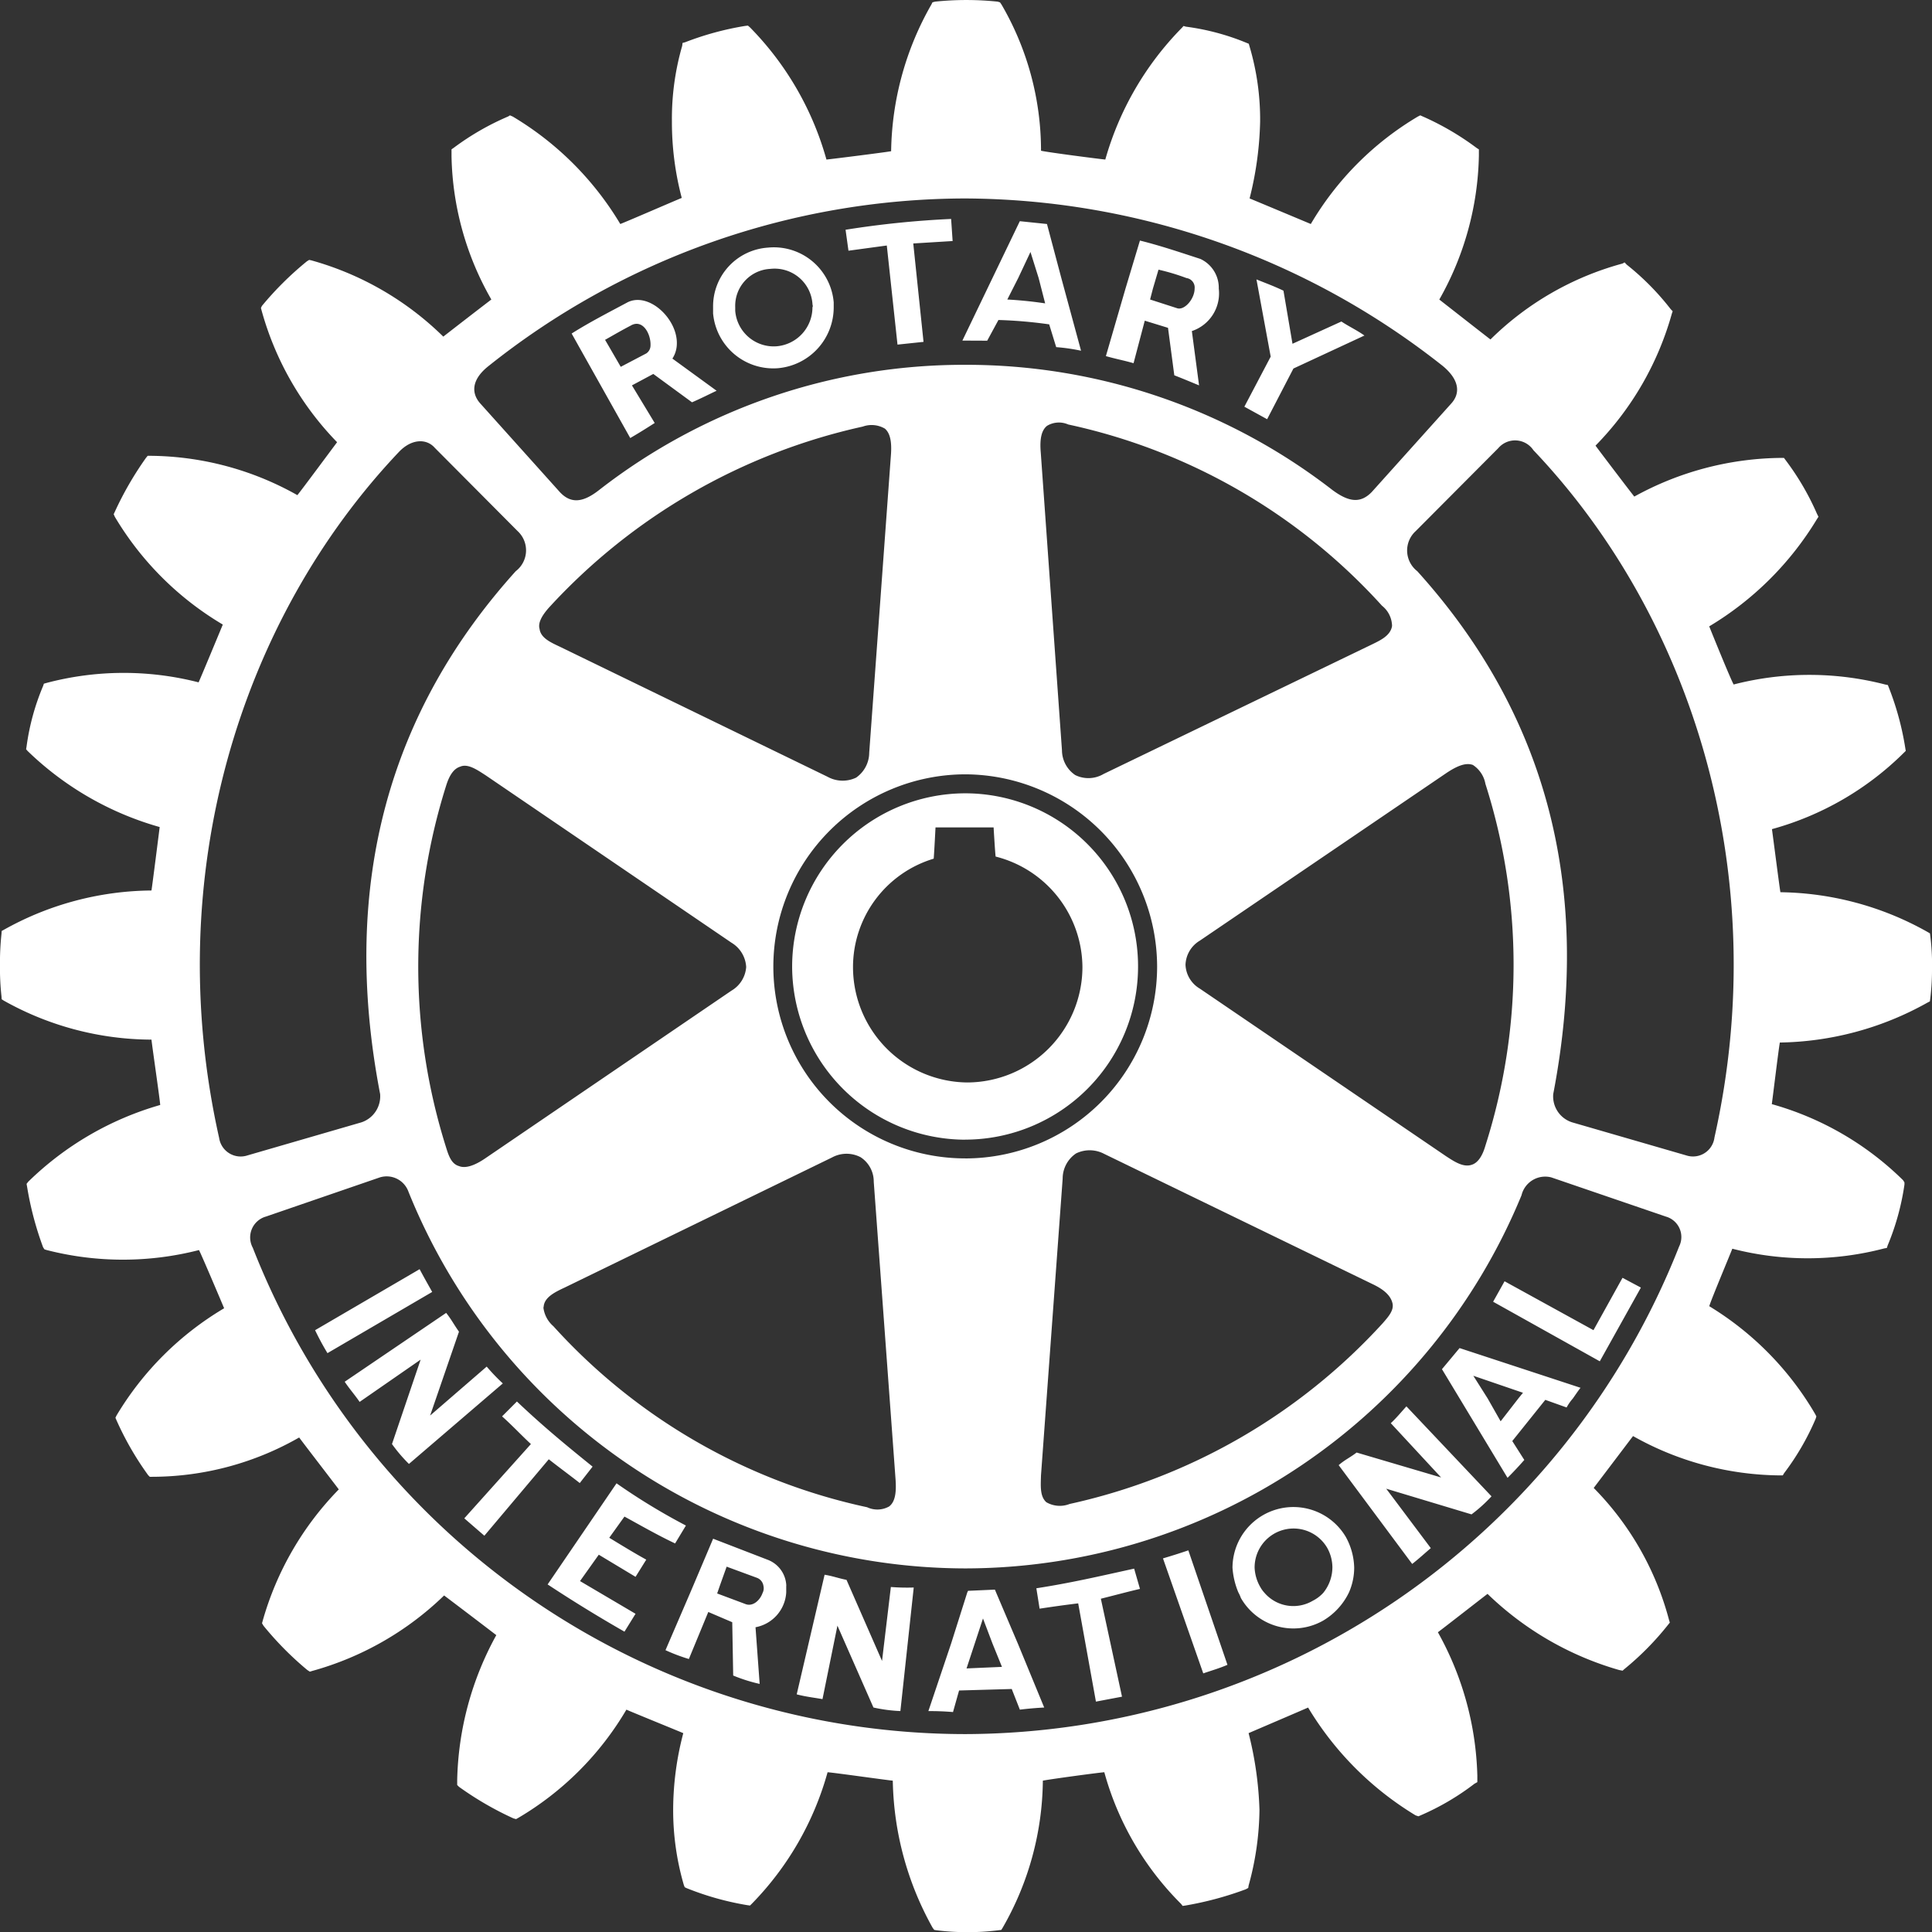 <svg xmlns="http://www.w3.org/2000/svg" viewBox="0 0 128.414 128.428">
    <rect x="0" y="0" width="128.414" height="128.428" fill="#333333" stroke="none"/>
    <defs>
        <style>
            .cls-1{fill:#fff}
        </style>
    </defs>
    <path id="Logo_Rotary" d="M1.133 3.012l-4.282 5.081-1.334-1.156L-.055 2C-.755 1.35-1.291.765-1.972.16l.987-.989C.7.769 2.185 2 4.045 3.5l-.853 1.092c-.677-.532-1.376-1.042-2.059-1.58M-7.45-9.625l-6.95 4.057a17.185 17.185 0 0 0 .823 1.525l6.96-4.067c-.34-.613-.53-.94-.836-1.515m4.457 6.478L-6.754.105l1.918-5.574c-.34-.477-.5-.81-.852-1.249l-6.744 4.576c.3.453.671.871.992 1.34l4.055-2.81L-9.289 2a10.137 10.137 0 0 0 1.127 1.321l6.24-5.351a13.056 13.056 0 0 1-1.07-1.117M6.163 6.82c1.1.6 2.167 1.218 3.366 1.786l.719-1.19A41.959 41.959 0 0 1 5.636 4.61l-4.58 6.72a94.475 94.475 0 0 0 5.107 3.14l.737-1.188-3.691-2.175 1.247-1.753L6.9 10.825l.712-1.142c-.785-.432-1.6-.931-2.46-1.455zm22.645-25.05a11.54 11.54 0 0 1-11.5-11.5 11.527 11.527 0 0 1 11.5-11.523A11.5 11.5 0 0 1 40.3-29.734a11.507 11.507 0 0 1-11.49 11.5m.143-3.8a7.683 7.683 0 0 0 7.65-7.652 7.633 7.633 0 0 0-5.77-7.363c-.042-.343-.134-1.938-.134-1.938h-3.861s-.089 1.733-.12 2.078a7.53 7.53 0 0 0-5.364 7.223 7.671 7.671 0 0 0 7.6 7.652m-16.9-51.149v-.378a3.911 3.911 0 0 1 3.646-3.963 3.992 3.992 0 0 1 4.371 3.641v.322a4.064 4.064 0 0 1-3.7 4.052 4.017 4.017 0 0 1-4.32-3.674m1.474-.142a2.566 2.566 0 0 0 2.756 2.359 2.6 2.6 0 0 0 2.377-2.595c.049-.068 0-.147 0-.236a2.521 2.521 0 0 0-2.793-2.314 2.458 2.458 0 0 0-2.34 2.55zm16.747 1.99c-.676-.007-.988-.007-1.649-.007l2-4.159 1.818-3.779 1.805.187.954 3.593 1.31 4.829a12.363 12.363 0 0 0-1.651-.238l-.466-1.514a30.042 30.042 0 0 0-3.373-.29zm1.338-2.739a26.51 26.51 0 0 1 2.515.256l-.432-1.682-.544-1.734-.815 1.734zm-8.01-3.59l.711 6.587 1.73-.182-.682-6.541 2.616-.161-.1-1.468a62.409 62.409 0 0 0-7.016.718l.193 1.393zm.27 89.164l-.587 4.916-2.361-5.39c-.554-.108-.9-.251-1.456-.34l-1.854 7.95c.573.153 1.124.214 1.714.317l.993-4.883 2.393 5.44a10.083 10.083 0 0 0 1.791.237l.887-8.212a13.523 13.523 0 0 1-1.52-.035m46.7-17.07l-5.909-3.25-.761 1.36 7.09 3.96 2.732-4.9-1.222-.65zm-8.9 1.19l8.04 2.64c-.188.239-.337.468-.508.708a3.288 3.288 0 0 0-.418.6l-1.416-.506L65.173 1.8l.8 1.256c-.327.373-.7.776-1.115 1.189L61.675-1.03 60.5-2.977zm.914 1.841l.953 1.507.863 1.52 1.177-1.518.307-.379zM54.128 8.209a4.41 4.41 0 0 1 .538 2.011 4.1 4.1 0 0 1-.348 1.643 4.382 4.382 0 0 1-1.707 1.867 4.017 4.017 0 0 1-5.477-1.5 2.365 2.365 0 0 0-.167-.369 5.158 5.158 0 0 1-.39-1.643 4.048 4.048 0 0 1 7.552-2.011m-.911 2.011a2.7 2.7 0 0 0-.354-1.334 2.589 2.589 0 0 0-4.817 1.334 2.79 2.79 0 0 0 .377 1.282 2 2 0 0 0 .279.389 2.536 2.536 0 0 0 3.2.532 2.45 2.45 0 0 0 .708-.532 2.713 2.713 0 0 0 .606-1.671M57.1.614l3.342 3.606-5.615-1.657c-.466.355-.78.479-1.193.839l4.886 6.567c.417-.324.848-.719 1.238-1.052l-2.963-3.95 5.67 1.707a9.674 9.674 0 0 0 1.328-1.2l-5.656-5.98c-.3.327-.649.758-1.04 1.12m35.974-30.3a16.045 16.045 0 0 1-.118 2.1l-.022.162-.173.089a20.663 20.663 0 0 1-9.8 2.647c-.086.448-.469 3.644-.535 4.094a20.18 20.18 0 0 1 8.727 5.058l.09.143v.146a16.638 16.638 0 0 1-1.115 4.042l-.056.172-.16.026a20.053 20.053 0 0 1-10.11.023c-.161.418-1.408 3.388-1.533 3.821A20.441 20.441 0 0 1 85.309.011l.077.153-.05.161a17.035 17.035 0 0 1-2.1 3.616l-.082.142h-.2A20.2 20.2 0 0 1 73.2 1.469c-.28.367-2.336 3.083-2.614 3.448a19.615 19.615 0 0 1 5.01 8.788l.049.163-.091.112a19.109 19.109 0 0 1-2.938 2.983l-.111.1-.231-.045a20.817 20.817 0 0 1-8.745-5.06c-.369.279-2.918 2.269-3.3 2.551a20.6 20.6 0 0 1 2.622 9.53v.432l-.19.106a16.854 16.854 0 0 1-3.616 2.118l-.111.047-.185-.061a21.032 21.032 0 0 1-7.146-7.167c-.431.19-3.532 1.517-3.956 1.7a23.491 23.491 0 0 1 .723 5.107 19.453 19.453 0 0 1-.723 5.027l-.023.156-.167.09a22.106 22.106 0 0 1-4.006 1.078l-.188.027-.1-.131a19.734 19.734 0 0 1-5.106-8.755c-.42.031-3.632.466-4.085.56a19.913 19.913 0 0 1-2.672 9.776l-.089.144-.19.025a16.857 16.857 0 0 1-4.118 0l-.15-.025-.108-.144a20.739 20.739 0 0 1-2.647-9.775c-.479-.046-3.864-.529-4.334-.56a20.213 20.213 0 0 1-5.038 8.743l-.121.117-.191-.028a19.151 19.151 0 0 1-4.014-1.127l-.133-.064-.056-.141a17.775 17.775 0 0 1-.711-5.041 20.073 20.073 0 0 1 .673-5.057c-.432-.187-3.358-1.373-3.781-1.563a20.261 20.261 0 0 1-7.185 7.193l-.147.082-.175-.047a21.3 21.3 0 0 1-3.621-2.1l-.119-.119v-.329a20.841 20.841 0 0 1 2.6-9.633 730.586 730.586 0 0 0-3.469-2.637 20.381 20.381 0 0 1-8.765 5.017l-.159.049-.168-.109a21.273 21.273 0 0 1-2.912-2.942l-.1-.167.045-.162a20.43 20.43 0 0 1 5.058-8.734c-.275-.373-2.341-3.05-2.633-3.452a19.716 19.716 0 0 1-9.762 2.613h-.168l-.108-.108A20.209 20.209 0 0 1-27.6.417l-.071-.165.071-.147a20.516 20.516 0 0 1 7.154-7.131c-.191-.456-1.456-3.447-1.67-3.869a20.343 20.343 0 0 1-10.122 0l-.15-.046-.091-.139a21.46 21.46 0 0 1-1.063-4.02l-.035-.194.112-.144a20.7 20.7 0 0 1 8.771-5.1c-.036-.473-.533-3.872-.581-4.343a20.157 20.157 0 0 1-9.819-2.594l-.138-.091-.012-.19a16.857 16.857 0 0 1-.1-2.075 17.612 17.612 0 0 1 .1-2.082l.012-.19.138-.075a20.365 20.365 0 0 1 9.819-2.616c.072-.464.491-3.771.545-4.217a20.681 20.681 0 0 1-8.785-5.062l-.094-.111.031-.178a15.685 15.685 0 0 1 1.1-4.025l.052-.153.166-.047a20.035 20.035 0 0 1 10.117-.041c.188-.412 1.423-3.393 1.609-3.841a20.505 20.505 0 0 1-7.175-7.16l-.078-.176.078-.166a22.041 22.041 0 0 1 2.066-3.574l.114-.141h.19a20.185 20.185 0 0 1 9.761 2.615c.284-.341 2.358-3.146 2.641-3.518a20.274 20.274 0 0 1-5.027-8.787l-.036-.136.066-.137a21.445 21.445 0 0 1 2.989-2.964l.151-.093.14.028a20.241 20.241 0 0 1 8.775 5.07 542.98 542.98 0 0 1 3.194-2.467 19.847 19.847 0 0 1-2.647-9.518v-.463l.157-.109a17.561 17.561 0 0 1 3.609-2.076l.119-.074.186.081a20.632 20.632 0 0 1 7.147 7.141c.434-.163 3.644-1.557 4.085-1.734a19.709 19.709 0 0 1-.654-5.088A17.416 17.416 0 0 1 10-90.934l.023-.194.166-.043a19.87 19.87 0 0 1 3.979-1.085l.2-.025.141.122a20.281 20.281 0 0 1 5.079 8.782c.471-.047 3.844-.473 4.3-.554a20.19 20.19 0 0 1 2.676-9.752l.071-.144.172-.046a20.161 20.161 0 0 1 4.16 0l.155.046.1.144a19.269 19.269 0 0 1 2.628 9.72c.507.114 3.8.539 4.273.586a20.383 20.383 0 0 1 5.1-8.766l.1-.113.154.046a15.949 15.949 0 0 1 4.048 1.082l.134.054.055.19a17.094 17.094 0 0 1 .7 4.968 22.729 22.729 0 0 1-.7 5.123c.418.171 3.623 1.512 4.068 1.7a20.225 20.225 0 0 1 7.114-7.141l.161-.081.167.074a18.3 18.3 0 0 1 3.589 2.1l.141.088v.431a20.115 20.115 0 0 1-2.631 9.55c.356.278 3 2.348 3.4 2.653a19.881 19.881 0 0 1 8.777-5.046l.139-.077.137.147a17.4 17.4 0 0 1 2.927 2.962l.132.139-.056.161a20.319 20.319 0 0 1-5.073 8.771c.279.383 2.272 3.007 2.578 3.386a20.557 20.557 0 0 1 9.8-2.571h.146l.105.141a17.557 17.557 0 0 1 2.09 3.573l.1.2-.1.153a20.915 20.915 0 0 1-7.162 7.13c.181.452 1.393 3.445 1.624 3.864a20.146 20.146 0 0 1 10.067 0l.182.036.069.175a19.043 19.043 0 0 1 1.095 4.046l.027.156-.126.124a19.931 19.931 0 0 1-8.768 5.077c.066.462.484 3.729.562 4.193a20.426 20.426 0 0 1 9.767 2.635l.173.1.022.165a15.618 15.618 0 0 1 .118 2.09M-3.408-67.151l5.275 5.875c.737.793 1.548.7 2.614-.138a39.46 39.46 0 0 1 24.328-8.32 39.737 39.737 0 0 1 24.408 8.32c1.052.777 1.841.931 2.613.138l5.278-5.875c.6-.649.6-1.545-.547-2.5a51.482 51.482 0 0 0-31.773-11.14 50.926 50.926 0 0 0-31.7 11.171c-1.137.92-1.088 1.82-.496 2.469m.357 24.709c-.582-.377-1.2-.806-1.707-.581-.413.125-.714.557-.931 1.259a39.944 39.944 0 0 0 0 24.06c.168.546.356 1.089.852 1.227.406.168 1.005 0 1.785-.539l16.33-11.122a1.982 1.982 0 0 0 .975-1.57 2.008 2.008 0 0 0-.975-1.614zm3.573-9.734c.074.6.752.9 1.345 1.178l17.793 8.644a2.075 2.075 0 0 0 1.9.059 2.034 2.034 0 0 0 .871-1.654l1.439-19.739c.078-.954-.056-1.513-.4-1.806a1.744 1.744 0 0 0-1.47-.134A39.973 39.973 0 0 0 1.133-53.584c-.494.559-.725 1.029-.611 1.409M.779-7.039a1.954 1.954 0 0 0 .661 1.208A39.237 39.237 0 0 0 22.294 6.2a1.6 1.6 0 0 0 1.457-.05c.385-.287.5-.879.43-1.811 0-.029-1.449-19.781-1.449-19.781a1.927 1.927 0 0 0-.869-1.621 2.015 2.015 0 0 0-1.9.012L2.185-8.4C1.565-8.11.892-7.784.8-7.2c0 .038-.022.112-.022.163m28.03-9.948a12.761 12.761 0 0 0 12.759-12.749 12.807 12.807 0 0 0-12.759-12.781 12.785 12.785 0 0 0-12.749 12.781 12.756 12.756 0 0 0 12.749 12.747M34.2 5.864a1.781 1.781 0 0 0 1.555.117A39.686 39.686 0 0 0 56.568-6.037c.362-.42.76-.852.641-1.331-.111-.459-.5-.876-1.33-1.266l-17.822-8.649a2.063 2.063 0 0 0-1.876-.035 2.015 2.015 0 0 0-.892 1.674L33.848 4.084c-.013.646-.091 1.383.354 1.78m26.574-22.993c.529.343 1.142.76 1.7.566.379-.115.7-.529.913-1.277a39.537 39.537 0 0 0 0-24.037 1.9 1.9 0 0 0-.836-1.262c-.445-.16-1 .024-1.8.566L44.409-31.462a1.95 1.95 0 0 0-.955 1.6 1.928 1.928 0 0 0 .955 1.593zm-3.6-35.361a1.746 1.746 0 0 0-.661-1.23 39.3 39.3 0 0 0-20.857-12.048 1.528 1.528 0 0 0-1.408.09c-.383.305-.493.9-.416 1.785l1.409 19.783a2 2 0 0 0 .883 1.645 1.984 1.984 0 0 0 1.886-.075l17.817-8.6c.571-.278 1.221-.58 1.345-1.188a.426.426 0 0 0 0-.164M-18.9-17.184l7.582-2.2a1.825 1.825 0 0 0 1.241-1.881C-12.8-35.39-9.34-46.84-1.062-56.018a1.742 1.742 0 0 0 .128-2.66l-5.513-5.541c-.536-.613-1.509-.613-2.345.239-10.565 11.119-15.9 28.185-11.986 45.632a1.446 1.446 0 0 0 1.878 1.164m94.266 4.059l-7.6-2.6a1.62 1.62 0 0 0-1.979 1.19 40.036 40.036 0 0 1-36.977 24.8 39.981 39.981 0 0 1-37-25.028 1.54 1.54 0 0 0-1.909-.96l-7.56 2.6a1.44 1.44 0 0 0-.883 2.074 50.914 50.914 0 0 0 47.35 32.327A51.174 51.174 0 0 0 76.262-11.13a1.411 1.411 0 0 0-.9-1.995M66.58-64.056a1.466 1.466 0 0 0-2.335-.14l-5.494 5.518a1.74 1.74 0 0 0 .107 2.66c8.292 9.178 11.757 20.6 9.038 34.751a1.809 1.809 0 0 0 1.248 1.881l7.594 2.2a1.437 1.437 0 0 0 1.874-1.193c3.909-17.417-1.442-34.541-12.033-45.679m-17.7-2.06l1.748-3.369 4.72-2.193c-.5-.356-1.033-.6-1.532-.932l-3.25 1.48-.6-3.529c-.679-.322-1.087-.463-1.795-.749l.946 5.133-1.75 3.327zM40.04 10.28c-2.353.515-4.164.943-6.5 1.306l.216 1.356a81.659 81.659 0 0 1 2.565-.354l1.179 6.531 1.733-.328-1.406-6.511c.892-.221 1.712-.446 2.6-.653zm-23.125 1.143v.441a2.5 2.5 0 0 1-2.041 2.312l.275 3.766a10.7 10.7 0 0 1-1.759-.557l-.063-3.543-1.592-.681-1.291 3.126A11.856 11.856 0 0 1 8.89 15.7l1.636-3.8.2-.469 1.33-3.14 3.626 1.4a1.916 1.916 0 0 1 1.238 1.74m-1.519 0a.675.675 0 0 0-.418-.535l-2.028-.747-.458 1.282-.162.469-.013.03 1.848.691c.507.224 1-.227 1.172-.721a.674.674 0 0 0 .059-.469m24.6-81.272c-.648-.188-1.127-.268-1.839-.472l1.303-4.487.96-3.193c1.385.345 2.7.794 4.019 1.222a2.111 2.111 0 0 1 1.221 1.971 2.642 2.642 0 0 1-1.789 2.823l.479 3.61c-.578-.239-1.005-.419-1.646-.67l-.418-3.155-1.545-.475zm1.099-4.234l1.81.584c.494.141 1.15-.634 1.15-1.31a.635.635 0 0 0-.544-.7 14.3 14.3 0 0 0-1.857-.557l-.371 1.258zm-8.788 89.34l1.75 4.247a22.49 22.49 0 0 0-1.618.141l-.54-1.373-3.5.1L28 19.813a18.324 18.324 0 0 0-1.637-.064l1.51-4.484 1.075-3.4.052-.11 1.785-.08.091.217zm-1.058 1.545l-.627-1.545-.634-1.672-.55 1.672-.543 1.648zM41.957 9.6l2.677 7.643c.521-.181 1.081-.34 1.608-.57l-2.6-7.608c-.712.241-1.039.34-1.687.535M3.1-71.013l-.447-.8c1.178-.746 2.444-1.394 3.665-2.048 1.437-.793 3.465 1.128 3.321 2.853a1.825 1.825 0 0 1-.29.86l2.938 2.138c-.554.259-.974.481-1.634.768L8.08-69.127l-1.42.76 1.513 2.5c-.586.373-.941.6-1.625 1zm1.774-.38l.223.38.819 1.413 1.7-.892a.639.639 0 0 0 .279-.524c.034-.766-.52-1.8-1.325-1.32-.626.327-1.008.554-1.693.94" class="cls-1" transform="translate(35.343 93.982)"/>
</svg>
